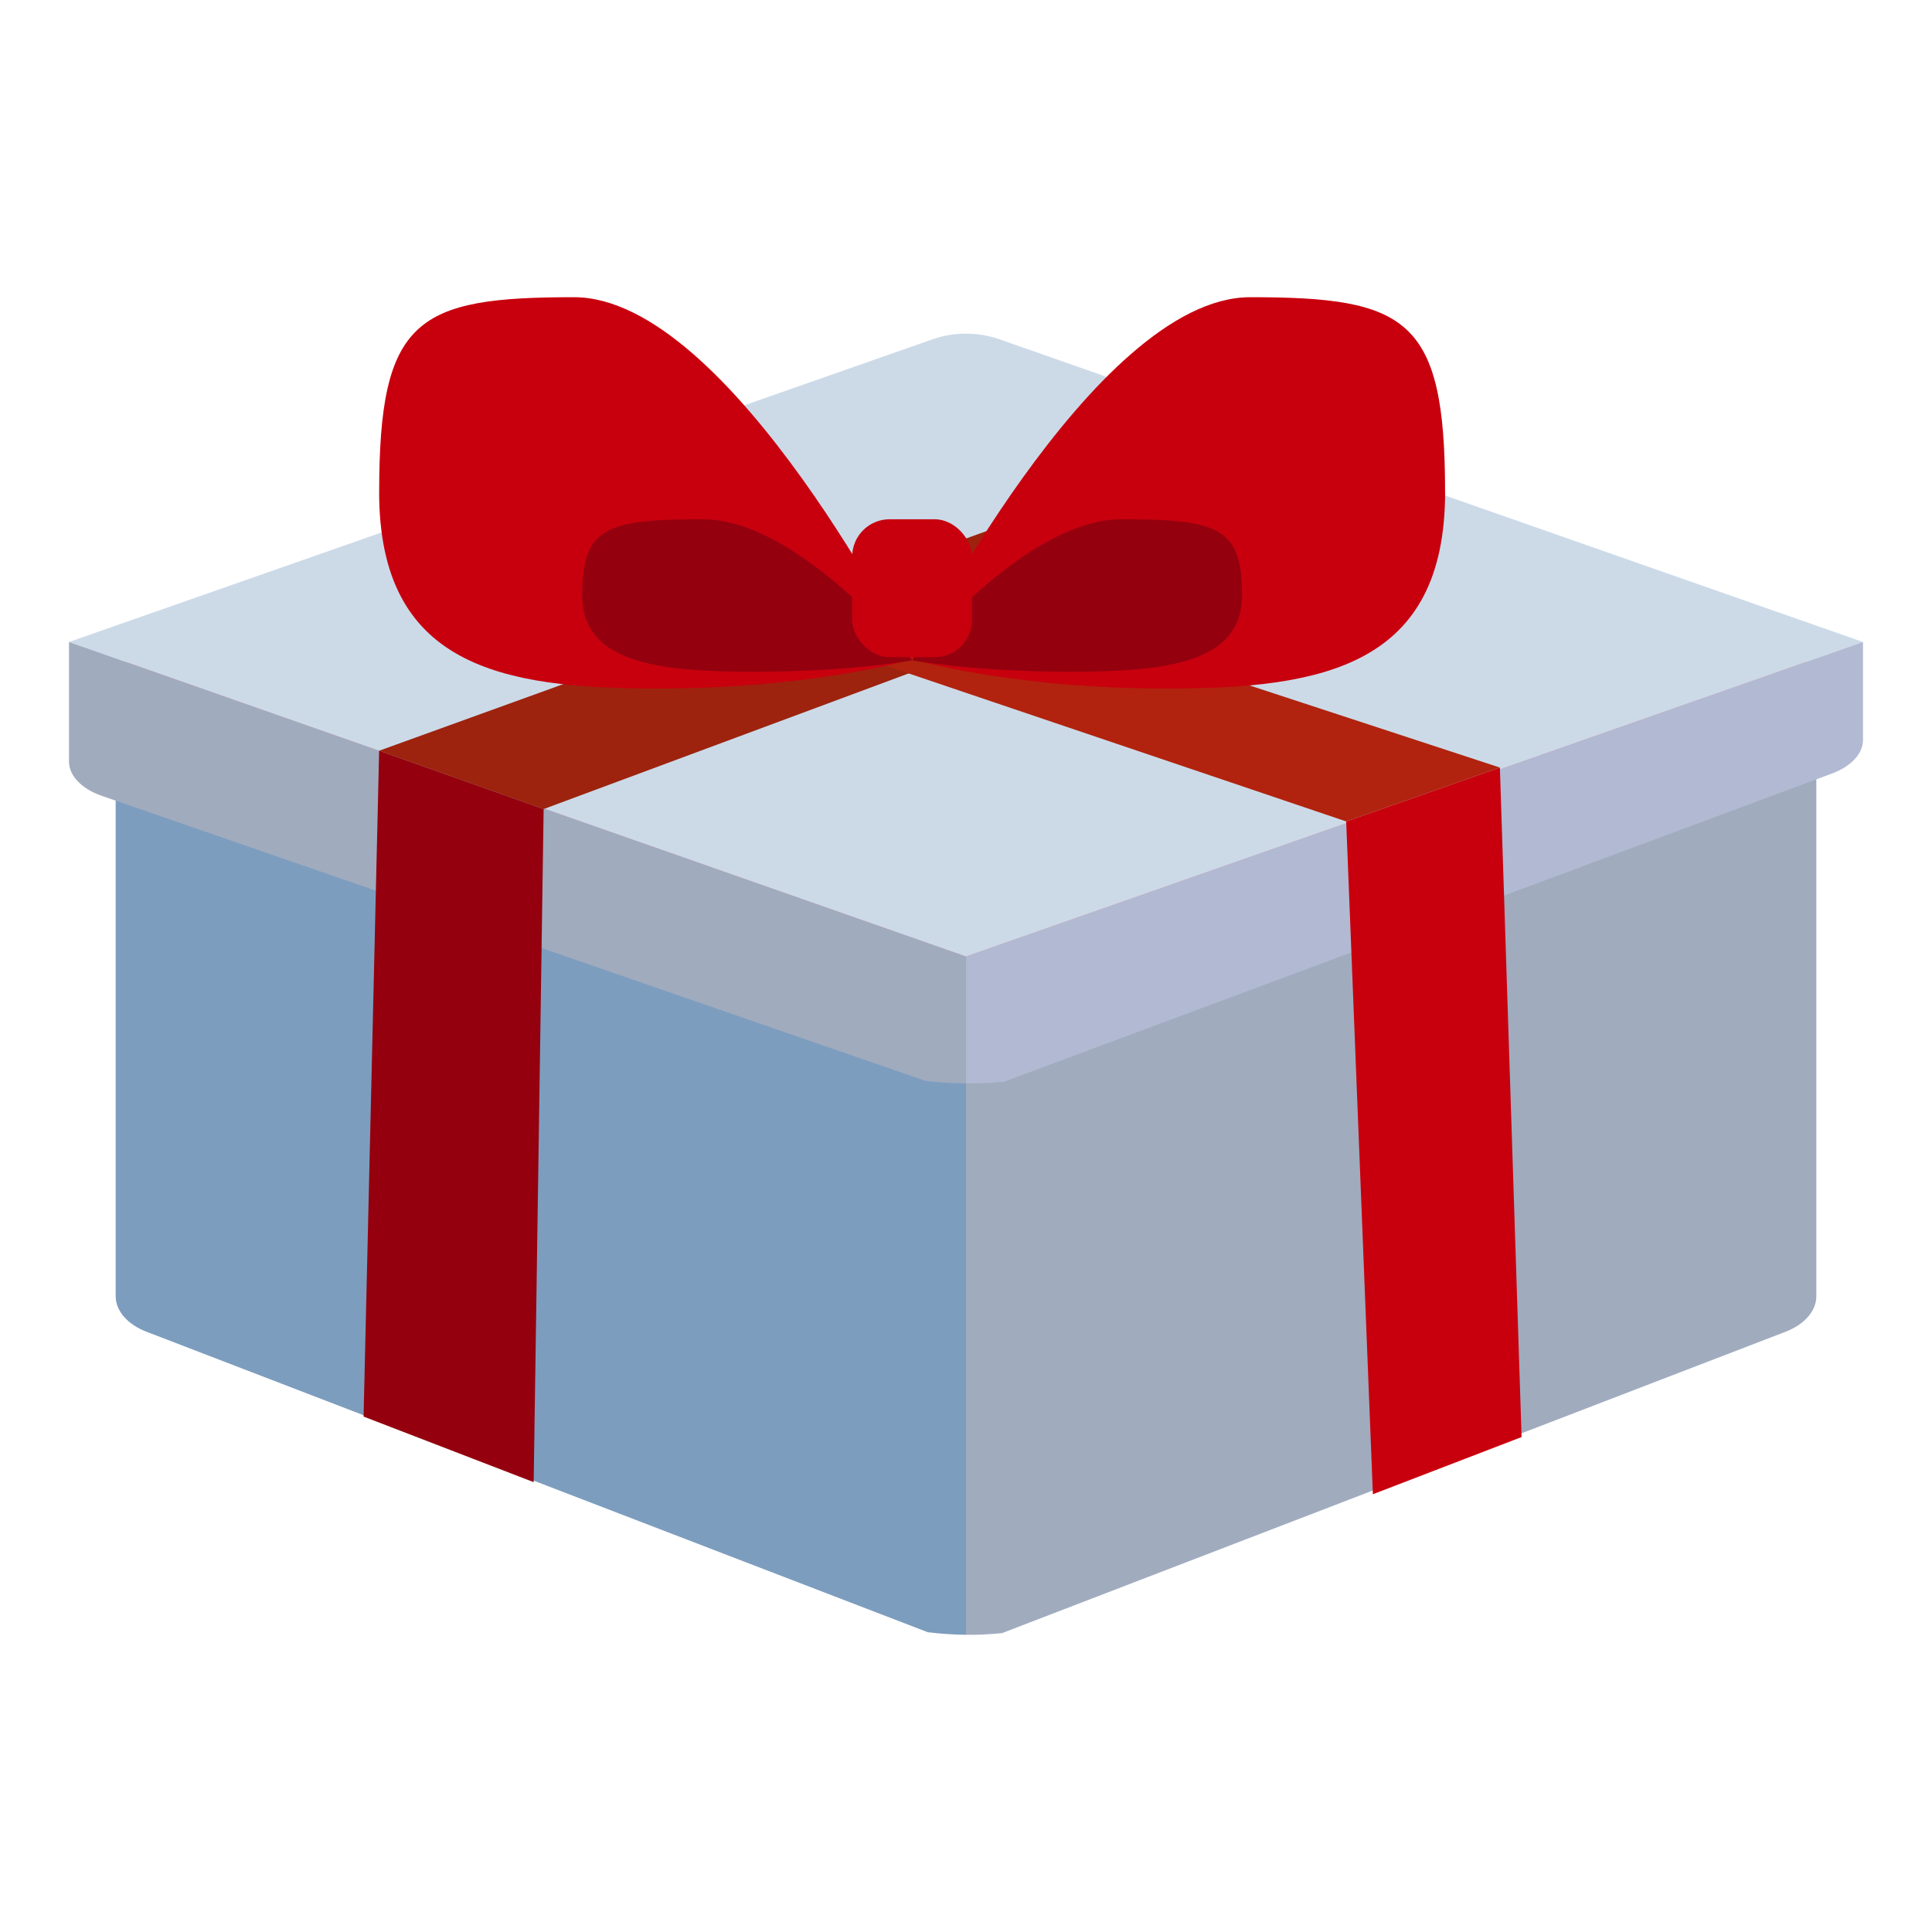 <?xml version="1.0" encoding="UTF-8"?>
<svg id="_レイヤー_1" data-name="レイヤー_1" xmlns="http://www.w3.org/2000/svg" viewBox="0 0 700 700">
  <defs>
    <style>
      .cls-1 {
        fill: #9d230e;
      }

      .cls-2 {
        fill: #ff9fab;
      }

      .cls-3 {
        fill: #b1230e;
      }

      .cls-4 {
        fill: #b2b9d2;
      }

      .cls-5 {
        fill: #94000e;
      }

      .cls-6 {
        fill: #c8000e;
      }

      .cls-7 {
        fill: #a0abbe;
      }

      .cls-8 {
        fill: #7d9dbe;
      }

      .cls-9 {
        fill: #ccdae8;
      }
    </style>
  </defs>
  <path class="cls-2" d="M658.09,241.23l-296.91-114.2c-6.92-2.66-15.45-2.66-22.37,0L41.91,241.23l308.09,118.5,308.09-118.5Z"/>
  <path class="cls-8" d="M350,592.32v-232.59L41.91,241.23v228.39c0,5.32,4.26,10.24,11.18,12.9l283.07,108.87c4.34.53,8.94.88,13.84.92Z"/>
  <path class="cls-7" d="M350,359.73v232.59c1.75.01,3.53,0,5.35-.07,2.65-.1,5.2-.29,7.67-.53l283.89-109.19c6.92-2.66,11.18-7.58,11.18-12.9v-228.39l-308.09,118.5Z"/>
  <path class="cls-9" d="M675,232.61l-313.2-109.79c-7.3-2.56-16.29-2.56-23.59,0L25,232.61l325,113.93,325-113.93Z"/>
  <path class="cls-7" d="M350,392.53v-45.99L25,232.61v43.3c0,5.12,4.5,9.85,11.8,12.41l298.6,103.33c4.58.51,9.44.84,14.6.88Z"/>
  <path class="cls-4" d="M350,346.54v45.99c1.85.01,3.73,0,5.64-.07,2.8-.09,5.49-.27,8.09-.51l299.47-111.48c7.3-2.56,11.8-7.29,11.8-12.41v-35.46l-325,113.93Z"/>
  <polygon class="cls-5" points="193.36 537.01 131.73 513.25 137.37 272 196.97 293.14 193.36 537.01"/>
  <polygon class="cls-1" points="512.5 175.89 196.97 293.14 137.37 272 458.16 155.99 512.5 175.89"/>
  <polygon class="cls-6" points="551.3 520.67 497.42 541.39 487.75 297.62 543.44 278.1 551.3 520.67"/>
  <polygon class="cls-3" points="487.75 297.62 156.56 185.59 206.59 167.6 543.44 278.1 487.75 297.62"/>
  <g>
    <path class="cls-6" d="M523.59,178.26c0,62.9-44,71.22-100.79,71.22s-92.32-10.63-92.32-10.63c0,0,65.73-131.17,122.52-131.17s70.58,7.68,70.58,70.58Z"/>
    <path class="cls-5" d="M450.02,215.64c0,24.5-27.24,27.74-62.39,27.74s-57.15-4.14-57.15-4.14c0,0,40.69-51.1,75.85-51.1s43.69,2.99,43.69,27.5Z"/>
  </g>
  <g>
    <path class="cls-6" d="M137.37,178.26c0,62.9,44,71.22,100.79,71.22s92.32-10.63,92.32-10.63c0,0-65.73-131.17-122.52-131.17-56.79,0-70.58,7.68-70.58,70.58Z"/>
    <path class="cls-5" d="M210.94,215.64c0,24.5,27.24,27.74,62.39,27.74,35.16,0,57.15-4.14,57.15-4.14,0,0-40.69-51.1-75.85-51.1-35.16,0-43.69,2.99-43.69,27.5Z"/>
  </g>
  <rect class="cls-6" x="308.76" y="188.14" width="43.44" height="49.96" rx="13.55" ry="13.55"/>
</svg>